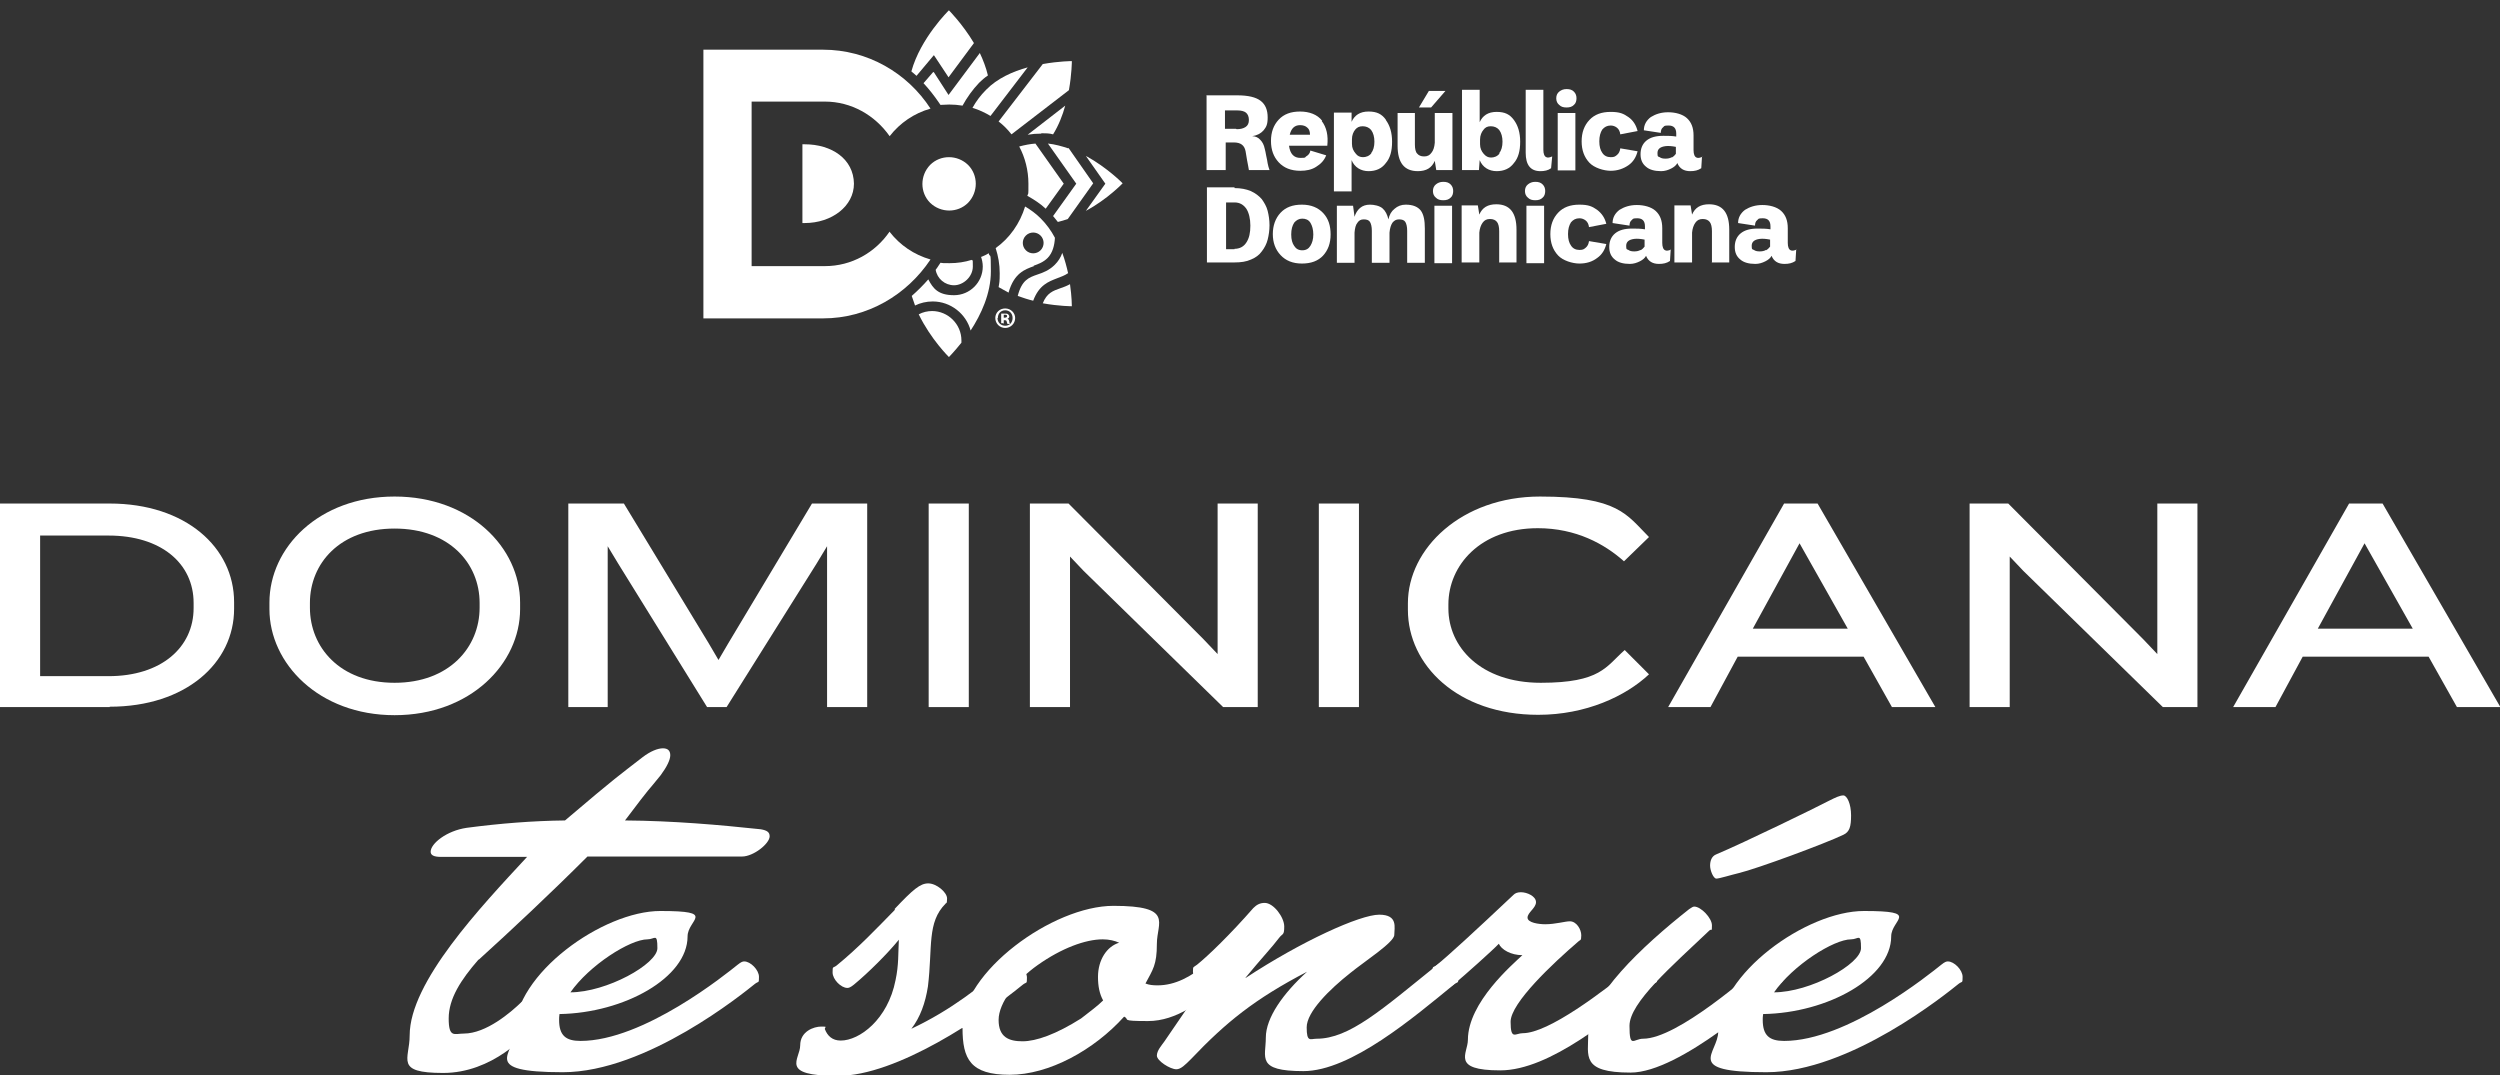 <?xml version="1.0" encoding="UTF-8"?>
<svg id="Capa_1" xmlns="http://www.w3.org/2000/svg" version="1.1" viewBox="0 0 679.2 292.1">
  <rect x="0" y="0" width="679.2" height="292.1" fill="#333333" stroke="none"/>
  <!-- Generator: Adobe Illustrator 29.8.1, SVG Export Plug-In . SVG Version: 2.1.1 Build 2)  -->
  <defs>
    <style>
      .st0 {
        fill: #fff;
      }
    </style>
  </defs>
  <g>
    <g>
      <path class="st0" d="M130,260.7c-4.8,5.5-8.1,10.6-8.1,16s1.6,4.1,4.1,4.1c6.1,0,12.8-5.8,15.5-8.4.4-.5.9-.5,1.3-.5,1.6,0,3.4,2.3,3.4,4.5s-.1,1.2-.4,1.4c-2.6,3.5-12.1,13.7-25.4,13.7s-9.1-3.7-9.1-10.2c0-14.5,19.3-34.9,31.9-48.5h-23.4c-2,0-2.8-.5-2.8-1.4,0-2.2,4.3-5.7,9.8-6.5,9.1-1.2,18-1.9,26.7-2,14.6-12.4,14.3-11.9,21.1-17.2,2.1-1.6,4.1-2.4,5.5-2.4s2,.7,2,1.9-.9,3.1-2.6,5.4c-4.4,5.5-1.7,1.7-9.7,12.3,13.2.1,25.6,1.2,36.9,2.4,1.7.3,2.4.8,2.4,1.9,0,2-4.4,5.5-7.5,5.5h-42c-10.2,10.2-20.9,20.2-29.5,28Z"/>
      <path class="st0" d="M139.8,280.3c0-15.7,24-32.8,39.6-32.8s7.4,2.3,7.4,6.9c0,11.2-17.2,20.8-34.8,21.1-.1.7-.1,1.2-.1,1.6,0,4.2,1.8,5.7,5.8,5.7,17.2,0,39.7-18.3,42.7-20.7,1-.8,1.4-.9,1.8-.9,1.7,0,4,2.3,4,4.2s-.1,1.1-1.1,1.9c-3,2.4-29.4,24-52.2,24s-13.1-5.1-13.1-11ZM154.9,269.6c9.9,0,23.7-7.7,23.7-12s-.7-2.4-2.7-2.4c-4.7,0-15.8,7-21,14.5Z"/>
      <path class="st0" d="M243,247c5.1-5.4,7-7,9.2-7s5.1,2.4,5.1,4.1-.3,1.1-.4,1.4c-5.1,5.1-3.5,11.8-4.8,22.5-.7,4.5-2.1,8.4-4.5,11.5,11.2-5.3,18.6-11.5,25.6-17.2,1-.8,1.4-.9,1.8-.9,1.7,0,4,2.3,4,4.2s-.1,1.1-1.1,1.9c-10.9,8.9-34.2,24.8-50.3,24.8s-10.2-4.5-10.2-8.3,3.7-5.1,5.7-5.1.9.1,1,.7c.7,1.8,2,3.1,4.3,3.1,5.1,0,12.8-5.7,14.9-16.4.9-4.2.7-7.3.9-11-3,3.7-8.2,8.9-12.2,12.2-1,.8-1.4.9-1.8.9-1.7,0-4-2.3-4-4.2s.1-1.1,1.1-1.9c6-4.9,10.8-10,15.9-15.2Z"/>
      <path class="st0" d="M261.3,279.3c0-15.2,24.7-33.2,41.2-33.2s11.8,4.5,11.8,10.3-1.1,7-3.1,10.8c1,.4,2,.5,3.3.5,4.8,0,9.1-2.4,13.1-5.7,1-.8,1.4-.9,1.8-.9,1.7,0,4,2.3,4,4.2s-.1,1.1-1.1,1.9c-6,4.9-12.6,10.2-20.4,10.2s-4.8-.4-6.5-1.2c-8.2,9.1-20.4,15.8-31.1,15.8s-12.8-4.3-12.8-12.7ZM304,256.1c-1.1-.5-2.6-.9-4.4-.9-4.7,0-11.2,2.4-17.7,7-5.8,4.1-10.6,10.2-10.6,14.9s2.8,5.8,6.5,5.8,9.1-1.9,15.9-6.2c2.3-1.8,4.5-3.4,6-4.9-1-1.8-1.4-3.9-1.4-6.4,0-4.6,2.4-8.3,5.8-9.3Z"/>
      <path class="st0" d="M338.4,265.7c15.2-10,31.1-17.2,36.3-17.2s4.1,3.5,4.1,5.5-8.1,7.2-11.9,10.3c-5.7,4.5-11.9,10.6-11.9,14.8s1,3.1,2.7,3.1c8.9,0,17.7-7.9,32.7-20,1-.8,1.4-.9,1.8-.9,1.7,0,4,2.3,4,4.2s-.1,1.1-1.1,1.9c-10.9,8.9-28.1,23.6-41,23.6s-10.2-3.7-10.2-9.1,4.7-12,11.2-17.9c-14.2,7.4-22,13.7-31.5,23.7-1.6,1.6-2.8,2.8-4,2.8-1.7,0-5.3-2.3-5.3-3.7s1.3-2.8,2-3.8l10.4-15.2c-1.1-.7-2.6-2.2-2.6-3.8s.1-1.1,1.1-1.9c3-2.4,9.1-8.3,15.3-15.4.9-.9,1.8-1.4,3.1-1.4,2.4,0,5.3,3.9,5.3,6.4s-.4,1.8-1.4,3.1c-1.7,2.3-5,5.8-9.1,10.8Z"/>
      <path class="st0" d="M411.2,243.1c.4-.4,1-.7,2-.7,1.7,0,4.1,1.1,4.1,2.7s-2.3,2.8-2.3,4.2,3.1,1.8,4.8,1.8c2.8,0,5.4-.8,6.7-.8,1.8,0,3.1,2.2,3.1,3.8s-.3,1.2-.7,1.6c-7,6-18.5,16.8-18.5,21.9s1.3,3.1,3.3,3.1c7,0,21.7-11.2,30.7-18.5,1-.8,1.4-.9,1.8-.9,1.7,0,4,2.3,4,4.2s-.1,1.1-1.1,1.9c-10.9,8.9-28,23.4-41.5,23.4s-8.8-4.6-8.8-8.3c0-10.2,12.3-20.6,14.8-23-3.1,0-5.7-1.5-6.4-3.1-1.7,1.8-9.2,8.5-12.2,11-1,.8-1.4.9-1.8.9-1.7,0-4-2.3-4-4.2s.1-1.1,1.1-1.9c3-2.4,10.4-9.2,20.9-19.1Z"/>
      <path class="st0" d="M431.5,280.7c0-9.9,14.6-23.6,27.4-33.7.7-.5,1.1-.7,1.4-.7,1.8,0,4.8,3.1,4.8,5.1s-.1.8-.7,1.4c-10.2,9.7-21.7,19.6-21.7,25.9s1.1,3.5,3.7,3.5c9.4,0,29.1-17.6,32.1-20,1-.8,1.4-.9,1.8-.9,1.7,0,4,2.3,4,4.2s-.1,1.1-1.1,1.9c-3,2.4-26.7,24-40.2,24s-11.5-4.5-11.5-10.6ZM496.8,217.6c1.8-.9,3-1.5,4-1.5s2.1,2.3,2.1,5.4-.4,4.5-2.1,5.3c-5,2.4-23.4,9.2-28.4,10.4-2.1.5-5.3,1.5-6.1,1.5s-1.7-2.2-1.7-3.5.4-2.6,1.7-3.1c7.4-3.1,27.7-13,30.5-14.5Z"/>
      <path class="st0" d="M466.8,280.3c0-15.7,24-32.8,39.6-32.8s7.4,2.3,7.4,6.9c0,11.2-17.2,20.8-34.8,21.1-.1.7-.1,1.2-.1,1.6,0,4.2,1.8,5.7,5.8,5.7,17.2,0,39.7-18.3,42.7-20.7,1-.8,1.4-.9,1.8-.9,1.7,0,4,2.3,4,4.2s-.1,1.1-1.1,1.9c-3,2.4-29.4,24-52.2,24s-13.1-5.1-13.1-11ZM481.9,269.6c9.9,0,23.7-7.7,23.7-12s-.7-2.4-2.7-2.4c-4.7,0-15.8,7-21,14.5Z"/>
    </g>
    <g>
      <path class="st0" d="M29.8,192.1H0v-55.3h29.8c20.6,0,33.8,11.9,33.8,26.8v1.8c0,14.7-13.1,26.6-33.8,26.6ZM52.6,163.8c0-10.7-8.8-18.3-23.1-18.3H10.9v38.2h18.6c14.3,0,23.1-7.8,23.1-18.5v-1.3Z"/>
      <path class="st0" d="M107.2,194.3c-20.6,0-34-14.1-34-28.8v-1.8c0-14.9,13.4-28.8,34-28.8s34.1,13.9,34.1,28.8v1.8c0,14.7-13.4,28.8-34.1,28.8ZM130.3,163.8c0-10.7-8.2-20.2-23.1-20.2s-23,9.5-23,20.2v1.3c0,10.7,8.1,20.4,23,20.4s23.1-9.7,23.1-20.4v-1.3Z"/>
      <path class="st0" d="M224.7,192.1v-43.7l-2.9,4.8-24.4,38.9h-5.3l-24.1-38.9-2.9-4.8v43.7h-10.7v-55.3h15.1l23,37.9,2.7,4.6,2.7-4.6,22.7-37.9h15v55.3h-10.9Z"/>
      <path class="st0" d="M252.3,192.1v-55.3h10.9v55.3h-10.9Z"/>
      <path class="st0" d="M332.3,192.1l-37.9-37-3.7-3.9v40.9h-10.9v-55.3h10.5l36.7,36.9,3.8,4v-40.9h10.9v55.3h-9.4Z"/>
      <path class="st0" d="M358.3,192.1v-55.3h10.9v55.3h-10.9Z"/>
      <path class="st0" d="M441.1,152.4c-5.2-4.6-12.9-8.9-23.3-8.9-15.6,0-24.3,10.1-24.3,20.7v1.1c0,10.5,8.8,20.2,25.1,20.2s17.7-4.4,22.8-8.9l6.6,6.6c-6.4,6-17.2,11-30.1,11-22,0-35.4-13.6-35.4-28.5v-1.8c0-14.9,14.6-29,35.9-29s23.5,4.9,29.6,11l-6.8,6.6Z"/>
      <path class="st0" d="M514,192.1l-7.7-13.7h-34.2l-7.4,13.7h-11.5l31.5-55.3h9.1l32,55.3h-11.7ZM488.9,147.6l-12.7,23.2h25.8l-13.1-23.2Z"/>
      <path class="st0" d="M587.6,192.1l-37.9-37-3.7-3.9v40.9h-10.9v-55.3h10.5l36.7,36.9,3.8,4v-40.9h10.9v55.3h-9.4Z"/>
      <path class="st0" d="M667.5,192.1l-7.7-13.7h-34.2l-7.4,13.7h-11.5l31.5-55.3h9.1l32,55.3h-11.7ZM642.4,147.6l-12.7,23.2h25.8l-13.1-23.2Z"/>
    </g>
  </g>
  <g>
    <g>
      <path class="st0" d="M275.8,86.4c0,1.5-1.2,2.7-2.7,2.7s-2.7-1.2-2.7-2.7,1.2-2.6,2.7-2.6,2.7,1.2,2.7,2.6M271,86.4c0,1.2.9,2.1,2.1,2.1s2-.9,2-2.1-.8-2.1-2-2.1-2,.9-2,2.1M272.6,87.8h-.6v-2.6c.2,0,.6,0,1,0s.7,0,.9.2c.1.1.3.3.3.6s-.2.5-.5.6h0c.3.1.4.3.5.7,0,.4.1.6.2.7h-.7c0,0-.1-.3-.2-.6,0-.3-.2-.4-.5-.4h-.3v1.1ZM272.7,86.3h.3c.3,0,.6-.1.6-.4s-.2-.4-.6-.4-.3,0-.3,0v.8Z"/>
      <path class="st0" d="M232,49.9c0,6.1-6,10.7-13.4,10.7h-.6v-21.4h.6c7.4,0,13.3,4,13.4,10.7M241.7,62.9c-3.9,5.7-10.3,9.4-17.6,9.4h-19.9V27.6h19.9c7.2,0,13.6,3.7,17.6,9.4,2.8-3.6,6.6-6.2,11.1-7.5-6.3-9.7-17.1-16-29.2-16h-32.5v73h32.5c12.1,0,22.8-6.4,29.2-16-4.5-1.3-8.3-3.9-11.1-7.5"/>
      <path class="st0" d="M253.5,19.6l-2.6,3c1.5,1.6,2.9,3.4,4.2,5.3l.4.6c.8,0,1.6-.1,2.4-.1,1.2,0,2.4.1,3.6.3,1.2-2.2,2.7-4.3,4.5-6.2.7-.7,1.5-1.4,2.4-2-.5-2.1-1.3-4.2-2.2-6.1l-8.5,11.4-4-6.2Z"/>
      <path class="st0" d="M253.8,15.1l3.9,5.9,6.9-9.3c-3.1-5.2-6.8-8.9-6.8-8.9,0,0-7.7,7.5-10.2,16.6.5.4.9.8,1.4,1.2l4.7-5.6Z"/>
      <path class="st0" d="M252.7,44.8c-2.8,2.9-2.8,7.5,0,10.3,2.9,2.8,7.5,2.8,10.3,0,2.8-2.9,2.8-7.5,0-10.3-2.9-2.8-7.5-2.8-10.3,0"/>
      <path class="st0" d="M291.2,16.6s-3.4,0-7.9.8l-12,15.6c1.3,1,2.5,2.2,3.5,3.5l15.6-12c.8-4.5.8-7.9.8-7.9"/>
      <path class="st0" d="M269.1,31.5l10.1-13.2c-4,1.1-8.3,3-11.3,6.1-1.5,1.5-2.7,3.1-3.7,4.9,1.7.5,3.4,1.3,4.9,2.2"/>
      <path class="st0" d="M282.9,36.2c1.1,0,2.2,0,3.2.3,1.5-2.4,2.6-5.2,3.3-7.8l-10.2,7.9c1.2-.2,2.4-.3,3.7-.3"/>
      <path class="st0" d="M281.4,39c-1.5.1-3,.4-4.5.8,1.6,3,2.5,6.5,2.5,10.1s0,2.3-.3,3.3c1.8,1,3.5,2.1,5,3.5l4.9-6.8-7.7-10.9Z"/>
      <path class="st0" d="M295.1,42.5l5.2,7.4-5.3,7.4c5.9-3.2,10-7.5,10-7.5,0,0-4.1-4.2-9.9-7.4"/>
      <path class="st0" d="M290.2,40.3c-1.8-.6-3.6-1.1-5.5-1.3l7.7,10.9-6.3,8.8c.4.5.9,1.1,1.3,1.6.9-.2,1.8-.5,2.7-.8l6.9-9.7-6.7-9.6Z"/>
      <path class="st0" d="M290.2,74.3c-.4-1.8-.9-3.7-1.6-5.6-.4,1.2-1.1,2.3-2,3.2-1.6,1.6-3.3,2.2-4.8,2.7-2.3.8-4.2,1.5-5.3,5.8,1.4.5,2.9,1,4.2,1.3,1.6-4.3,4.2-5.2,6.5-6.1,1-.4,2-.7,3-1.4"/>
      <path class="st0" d="M290.7,77.2c-.9.5-1.7.8-2.6,1.1-2,.7-3.7,1.3-4.8,4.1,4.5.8,7.9.8,7.9.8,0,0,0-2.5-.5-6"/>
      <path class="st0" d="M280.8,72.2c1.4-.5,2.7-1,3.8-2.1,1.4-1.4,1.9-3.5,2-5.5-1-1.9-2.3-3.7-3.9-5.3-1.3-1.3-2.7-2.3-4.2-3.2-1.4,4.6-4.2,8.6-8,11.3.7,2.2,1.1,4.4,1.1,6.8s-.1,2.6-.3,3.8c.9.5,1.8,1,2.7,1.5,1.5-5.3,4.4-6.3,6.9-7.2M278.7,64c1.1-1.1,2.9-1.1,4,0,1.1,1.1,1.1,2.9,0,4-1.1,1.1-2.9,1.1-4,0-1.1-1.1-1.1-2.9,0-4"/>
      <path class="st0" d="M255.5,71.4l-.4.6c-.3.5-.6.9-.9,1.3.4,2.4,2.5,4.2,5,4.2s5.1-2.3,5.1-5.1-.1-1.2-.3-1.8c-1.9.6-3.9.9-6,.9s-1.6,0-2.4-.1"/>
      <path class="st0" d="M253.3,84.5c-1.3,0-2.6.3-3.7.9,3.3,6.8,8.2,11.6,8.2,11.6,0,0,1.5-1.5,3.4-3.9,0-.2,0-.4,0-.6,0-4.4-3.6-8-8-8"/>
      <path class="st0" d="M266.5,69.7c.3.8.5,1.8.5,2.7,0,4.3-3.5,7.8-7.8,7.8s-5.7-1.8-7-4.3c-1.4,1.6-2.9,3.1-4.5,4.5.3.9.6,1.7.9,2.6,1.4-.7,3.1-1.1,4.8-1.1,4.9,0,9.1,3.4,10.3,7.9,2.8-4.3,5.5-10,5.5-16.1s-.2-3.3-.6-4.9c-.6.4-1.3.7-2,1"/>
    </g>
    <g>
      <path class="st0" d="M327.9,25.9h8.2c3,0,5.1.5,6.4,1.5,1.3,1,1.9,2.5,1.9,4.5s-.4,2.6-1.1,3.5c-.8.9-1.8,1.4-3.1,1.6.9,0,1.7.4,2.2,1,.6.6,1,1.4,1.2,2.4.1.5.3,1.1.4,1.9.2.8.3,1.5.4,2.1.1.6.3,1.2.5,1.8h-5.6c-.1-.7-.3-1.6-.5-2.7-.2-1.1-.3-1.9-.4-2.4-.3-1.6-1.3-2.4-3.2-2.4h-2.2v7.5h-5.2v-20.4ZM336,35.1c1,0,1.8-.2,2.4-.6.6-.4.9-1,.9-1.9s-.3-1.6-.8-2c-.5-.4-1.3-.6-2.3-.6h-3.4v5h3Z"/>
      <path class="st0" d="M359.1,32.9c1.3,1.7,1.8,3.9,1.5,6.7h-10.4c.3,2.2,1.3,3.3,3.1,3.3s1.1-.2,1.7-.5c.5-.3.9-.8,1-1.5l4.3,1.3c-.5,1.3-1.4,2.3-2.7,3.1-1.2.8-2.7,1.1-4.3,1.1-2.6,0-4.5-.8-5.9-2.3-1.4-1.5-2.1-3.4-2.1-5.8s.7-4.3,2.1-5.8c1.4-1.5,3.3-2.2,5.8-2.2s4.7.8,6,2.5M355.9,36.6c0-.8-.2-1.5-.7-1.9-.5-.5-1.2-.7-2-.7-1.5,0-2.4.9-2.8,2.6h5.6Z"/>
      <path class="st0" d="M376.5,32.6c1.1,1.5,1.7,3.4,1.7,5.9s-.5,4.4-1.7,5.8c-1.1,1.5-2.7,2.2-4.7,2.2s-3.8-1-4.6-3v8.5h-4.8v-21.4h4.8v2.5c.8-1.8,2.3-2.8,4.6-2.8s3.6.7,4.7,2.2M372.5,41.6c.6-.7.9-1.8.9-3.1s-.3-2.4-.9-3.2c-.6-.7-1.4-1-2.3-1s-1.5.3-2,.9c-.5.6-.9,1.5-.9,2.6v1.3c0,1.1.4,1.9,1,2.6.5.7,1.2,1,2,1s1.7-.3,2.3-1.1"/>
      <path class="st0" d="M384.4,30.7v8.6c0,1.1.2,2,.6,2.4.4.5,1,.8,1.9.8s1.5-.3,2-1c.5-.6.8-1.5.9-2.7v-8.1h4.8v15.5h-4.4l-.4-2.5c-.8,1.9-2.3,2.8-4.6,2.8-3.7,0-5.5-2.3-5.5-6.9v-8.9h4.8ZM388.3,24.7h4.4l-3.9,4.5h-3.3l2.7-4.5Z"/>
      <path class="st0" d="M411.3,32.6c1.1,1.5,1.7,3.4,1.7,5.9s-.5,4.4-1.7,5.8c-1.1,1.5-2.7,2.2-4.7,2.2s-3.8-1-4.6-3l-.2,2.7h-4.6v-21.8h4.8v8.8c.8-1.8,2.3-2.8,4.6-2.8s3.6.7,4.7,2.2M407.3,41.6c.6-.7.9-1.8.9-3.1s-.3-2.4-.9-3.2c-.6-.7-1.4-1-2.3-1s-1.5.3-2,1c-.5.6-.9,1.5-.9,2.6v1.3c0,1.1.4,1.9,1,2.6.6.7,1.2,1,2,1s1.7-.3,2.3-1.1"/>
      <path class="st0" d="M419.3,40.7c0,1.1.3,1.8.8,2,.4.2.9.1,1.6-.2l-.3,3.2c-.8.6-1.8.8-2.9.8-2.7,0-4-1.7-4-5v-17.1h4.8v16.3Z"/>
      <path class="st0" d="M423.6,28.5c-.5-.4-.8-1-.8-1.8s.3-1.4.8-1.8c.5-.4,1.1-.7,2-.7s1.5.2,2,.7c.5.5.7,1.1.7,1.8s-.2,1.4-.7,1.8c-.5.5-1.1.7-2,.7s-1.5-.2-2-.7M423.2,30.7h4.8v15.6h-4.8v-15.6Z"/>
      <path class="st0" d="M439.3,42.1c.5-.4.8-1,.9-1.8l4.7.8c-.4,1.6-1.2,2.9-2.5,3.8s-2.9,1.5-4.8,1.5-4.5-.8-5.8-2.2c-1.4-1.5-2.1-3.4-2.1-5.8s.7-4.3,2.1-5.8c1.4-1.5,3.3-2.2,5.8-2.2s3.5.5,4.8,1.4,2.1,2.2,2.5,3.8l-4.7.9c-.1-.8-.4-1.4-.9-1.8-.5-.4-1.1-.6-1.7-.6-1,0-1.7.4-2.3,1.1-.5.8-.8,1.8-.8,3.2s.3,2.4.8,3.1c.5.8,1.3,1.2,2.3,1.2s1.2-.2,1.7-.6"/>
      <path class="st0" d="M462.4,42.5l-.2,3.2c-.9.6-1.8.8-3,.8-1.7,0-2.9-.7-3.5-2.2-.3.6-.9,1.1-1.7,1.5-.8.4-1.7.7-2.7.7-1.8,0-3.2-.4-4.1-1.2-1-.8-1.5-1.9-1.5-3.4s.5-2.8,1.6-3.7c1.1-.9,2.6-1.3,4.6-1.3,1.2,0,2.3,0,3.5.2v-.8c0-1.5-.7-2.2-2.1-2.2s-1.1.2-1.5.5c-.4.3-.6.8-.6,1.5l-4.6-.7c0-1.5.7-2.7,1.9-3.6,1.3-.8,2.8-1.3,4.7-1.3s3.9.5,5.1,1.6c1.2,1.1,1.8,2.6,1.8,4.7v4c0,1.1.3,1.8.8,2,.4.2.9.1,1.6-.2M454.2,42.8c.5-.3.8-.6,1.1-1v-1.9c-1-.2-2-.3-2.8-.2-1.5.2-2.2.8-2.2,1.9s.2.9.6,1.1c.4.3.9.4,1.6.4.6,0,1.2-.1,1.7-.4"/>
      <path class="st0" d="M335.4,51.1c1.7,0,3.2.3,4.4.8,1.3.6,2.2,1.3,3,2.2.7,1,1.3,2,1.6,3.2.3,1.2.5,2.5.5,3.9s-.2,2.7-.5,3.9c-.3,1.2-.9,2.3-1.6,3.2-.7,1-1.7,1.7-2.9,2.2-1.3.6-2.8.8-4.5.8h-7.5v-20.4h7.5ZM335.4,67.6c1.4,0,2.5-.6,3.2-1.7.8-1.2,1.1-2.7,1.1-4.6s-.4-3.5-1.1-4.6c-.8-1.1-1.8-1.7-3.2-1.7h-2.3v12.7h2.3Z"/>
      <path class="st0" d="M359.5,69.4c-1.4,1.5-3.3,2.2-5.8,2.2s-4.4-.8-5.8-2.3c-1.4-1.5-2.1-3.4-2.1-5.7s.7-4.3,2.1-5.8c1.4-1.5,3.3-2.2,5.8-2.2s4.4.8,5.8,2.3c1.4,1.5,2,3.4,2,5.8s-.7,4.3-2.1,5.8M356,60.5c-.5-.8-1.3-1.1-2.2-1.1s-1.6.4-2.2,1.1c-.5.8-.8,1.8-.8,3.2s.3,2.4.8,3.1c.5.8,1.2,1.2,2.2,1.2s1.7-.4,2.2-1.2c.5-.8.8-1.8.8-3.1s-.3-2.4-.8-3.2"/>
      <path class="st0" d="M386,57.2c.8,1.1,1.1,2.7,1.1,4.9v9.3h-4.8v-8.7c0-1.1-.2-1.9-.5-2.4-.3-.5-.9-.7-1.7-.7s-1.3.3-1.8.9c-.4.6-.7,1.5-.8,2.7v8.2h-4.8v-8.7c0-1.1-.2-1.9-.5-2.4-.3-.5-.9-.7-1.7-.7s-1.3.3-1.7.9c-.5.6-.7,1.5-.8,2.7v8.2h-4.8v-15.5h4.4l.4,3c.3-1,.8-1.8,1.5-2.4.7-.6,1.6-.9,2.7-.9s2.6.3,3.4,1c.8.7,1.3,1.7,1.6,3,.3-1.3.8-2.2,1.7-2.9.8-.7,1.8-1.1,3-1.1,2,0,3.3.6,4.1,1.6"/>
      <path class="st0" d="M390.1,53.7c-.5-.4-.8-1-.8-1.8s.3-1.4.8-1.8c.5-.4,1.1-.7,2-.7s1.5.2,2,.7c.5.5.7,1.1.7,1.8s-.2,1.4-.7,1.8c-.5.5-1.1.7-2,.7s-1.5-.2-2-.7M389.7,55.9h4.8v15.6h-4.8v-15.6Z"/>
      <path class="st0" d="M407.3,71.4v-8.6c0-1.1-.2-2-.6-2.5-.4-.5-1-.8-1.9-.8s-1.5.3-2,1c-.5.7-.8,1.6-.9,2.7v8.1h-4.8v-15.5h4.4l.4,2.5c.8-1.9,2.3-2.8,4.6-2.8,3.7,0,5.5,2.3,5.5,6.9v8.9h-4.8Z"/>
      <path class="st0" d="M415.1,53.7c-.5-.4-.8-1-.8-1.8s.3-1.4.8-1.8c.5-.4,1.1-.7,2-.7s1.5.2,2,.7c.5.5.7,1.1.7,1.8s-.2,1.4-.7,1.8c-.5.5-1.1.7-2,.7s-1.5-.2-2-.7M414.7,55.9h4.8v15.6h-4.8v-15.6Z"/>
      <path class="st0" d="M430.8,67.3c.5-.4.8-1,.9-1.8l4.7.8c-.4,1.6-1.2,2.9-2.5,3.8-1.3,1-2.9,1.5-4.8,1.5s-4.5-.8-5.8-2.2c-1.4-1.5-2.1-3.4-2.1-5.8s.7-4.3,2.1-5.8c1.4-1.5,3.3-2.2,5.8-2.2s3.5.5,4.8,1.4c1.3,1,2.1,2.2,2.5,3.8l-4.7.9c-.1-.8-.4-1.4-.9-1.8-.5-.4-1.1-.6-1.7-.6-1,0-1.7.4-2.3,1.1-.5.8-.8,1.8-.8,3.2s.3,2.4.8,3.1c.5.8,1.3,1.2,2.3,1.2s1.2-.2,1.7-.6"/>
      <path class="st0" d="M453.9,67.7l-.2,3.2c-.9.6-1.8.8-3,.8-1.7,0-2.9-.7-3.5-2.2-.3.6-.9,1.1-1.7,1.5-.8.4-1.7.7-2.7.7-1.8,0-3.2-.4-4.1-1.2-1-.8-1.5-1.9-1.5-3.4s.5-2.8,1.6-3.7c1.1-.9,2.6-1.3,4.6-1.3,1.2,0,2.3,0,3.5.2v-.8c0-1.5-.7-2.2-2.1-2.2s-1.1.2-1.5.5c-.4.3-.6.8-.6,1.5l-4.6-.7c0-1.5.7-2.7,1.9-3.6,1.3-.8,2.8-1.3,4.7-1.3s3.9.5,5.1,1.6c1.2,1.1,1.8,2.6,1.8,4.7v4c0,1.1.3,1.8.8,2,.4.2.9.1,1.6-.2M445.7,68c.5-.3.8-.6,1.1-1v-1.9c-1-.2-2-.3-2.8-.2-1.5.2-2.2.8-2.2,1.9s.2.9.6,1.1c.4.3.9.4,1.6.4.6,0,1.2-.1,1.7-.4"/>
      <path class="st0" d="M465.1,71.4v-8.6c0-1.1-.2-2-.6-2.5-.4-.5-1-.8-1.9-.8s-1.5.3-2,1c-.5.7-.8,1.6-.9,2.7v8.1h-4.8v-15.5h4.4l.4,2.5c.8-1.9,2.3-2.8,4.6-2.8,3.7,0,5.5,2.3,5.5,6.9v8.9h-4.8Z"/>
      <path class="st0" d="M488,67.7l-.2,3.2c-.9.6-1.8.8-3,.8-1.7,0-2.9-.7-3.5-2.2-.3.6-.9,1.1-1.7,1.5-.8.4-1.7.7-2.7.7-1.8,0-3.2-.4-4.1-1.2-1-.8-1.5-1.9-1.5-3.4s.5-2.8,1.6-3.7c1.1-.9,2.6-1.3,4.6-1.3,1.2,0,2.3,0,3.5.2v-.8c0-1.5-.7-2.2-2.1-2.2s-1.1.2-1.5.5c-.4.3-.6.8-.6,1.5l-4.6-.7c0-1.5.7-2.7,1.9-3.6,1.3-.8,2.8-1.3,4.7-1.3s3.9.5,5.1,1.6c1.2,1.1,1.8,2.6,1.8,4.7v4c0,1.1.3,1.8.8,2,.4.2.9.1,1.6-.2M479.8,68c.5-.3.8-.6,1.1-1v-1.9c-1-.2-2-.3-2.8-.2-1.5.2-2.2.8-2.2,1.9s.2.9.6,1.1c.4.3.9.4,1.6.4.6,0,1.2-.1,1.7-.4"/>
    </g>
  </g>
</svg>